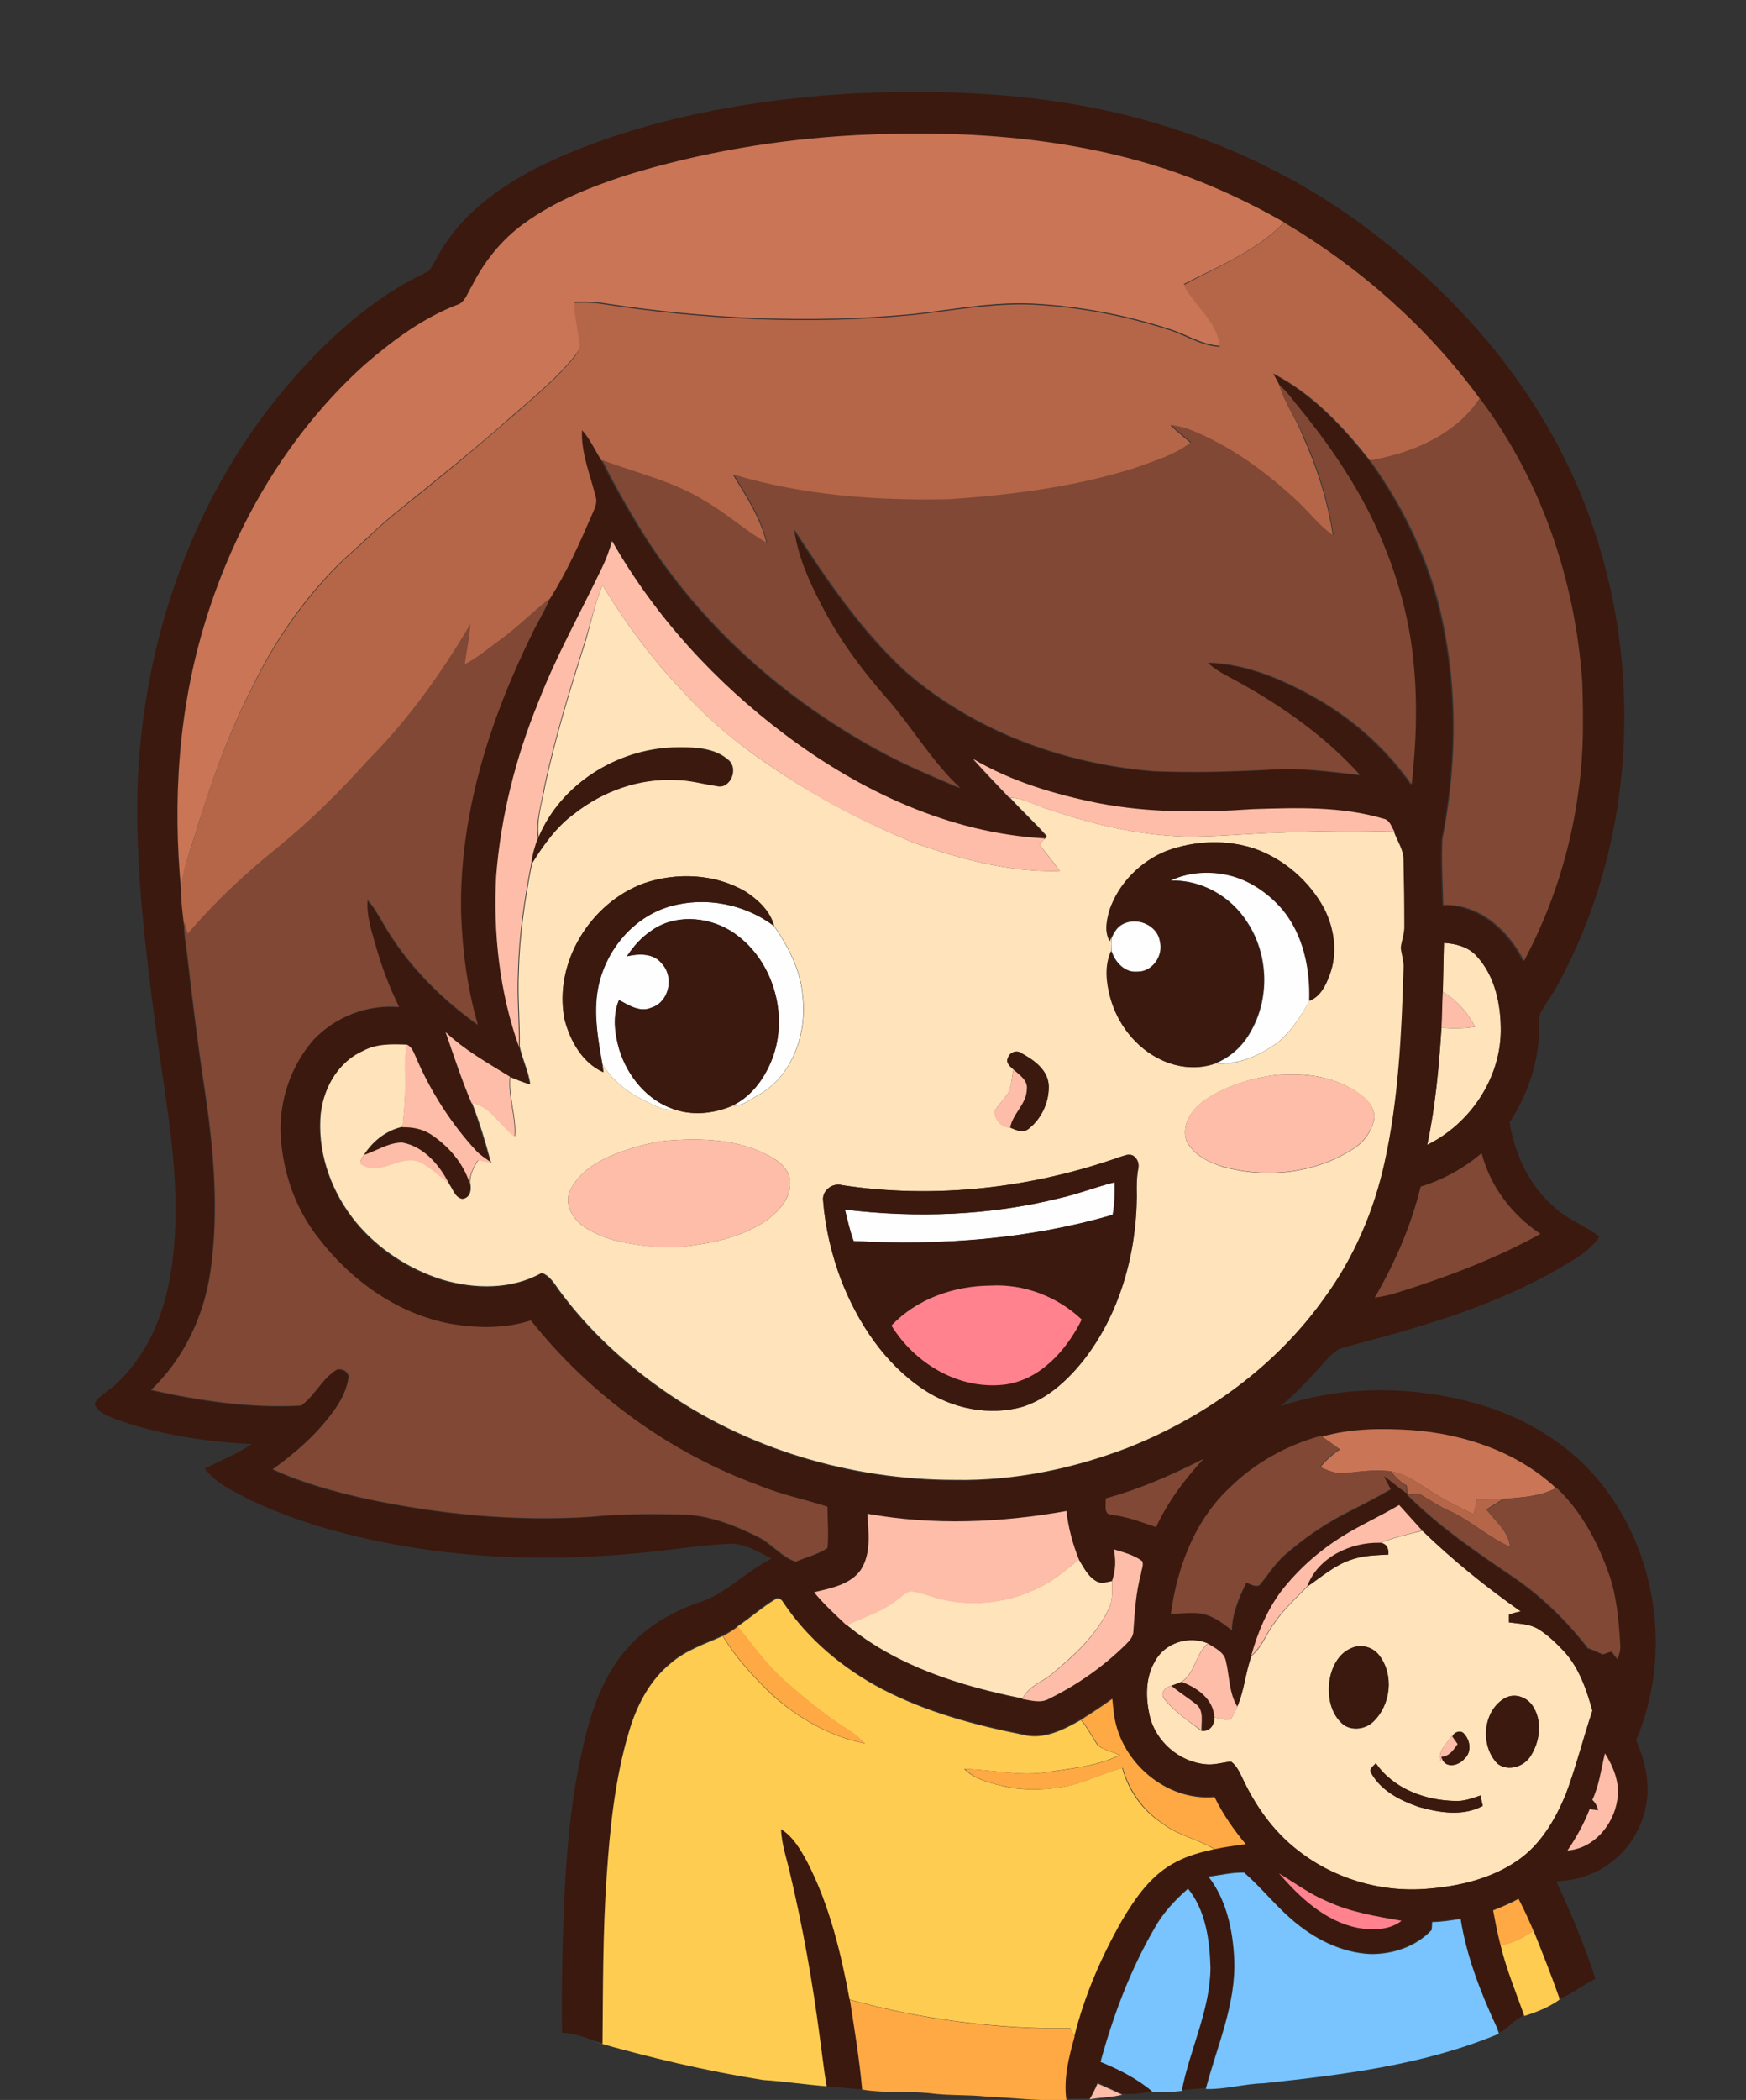 <?xml version="1.0" encoding="utf-8"?>
<!-- Generator: Adobe Illustrator 19.2.0, SVG Export Plug-In . SVG Version: 6.00 Build 0)  -->
<svg version="1.1" id="Layer_1" xmlns="http://www.w3.org/2000/svg" xmlns:xlink="http://www.w3.org/1999/xlink" x="0px" y="0px"
	 viewBox="0 0 638.7 767.7" style="enable-background:new 0 0 638.7 767.7;" xml:space="preserve">
<rect x="0" y="0" width="638.7" height="767.7" fill="#333333" stroke="none"/>
<style type="text/css">
	.st0{fill:#FEFEFE;}
	.st1{fill:#FFE3BA;}
	.st2{fill:#3B190E;}
	.st3{fill:#CA7556;}
	.st4{fill:#B56648;}
	.st5{fill:#804835;}
	.st6{fill:#FDBDA8;}
	.st7{fill:#FF828E;}
	.st8{fill:#FFCC52;}
	.st9{fill:#FEA943;}
	.st10{fill:#79C4FF;}
</style>
<path class="st0" d="M428.2,321.9c7.1-3.4,15.4-3.8,23-1.6c7,2.1,13.2,6.5,18,12c7.7,9.3,10.3,21.8,9.9,33.5
	c-3.6,6.2-7.5,12.7-13.7,16.7c-6,3.9-13.3,6.9-20.6,6.2c5.3-2.2,9.8-6.2,12.6-11.3c7.2-12.2,6.7-28.3-1-40.1
	C450.4,327.7,439.5,321.5,428.2,321.9z"/>
<path class="st0" d="M245.3,331.3c12.8-3.6,27.1-0.8,37.8,7.2c5.3,7.7,9.8,16.3,10.5,25.8c1.6,13.6-3.8,29.3-16.4,36.1
	c-3,1.7-5.9,4.1-9.5,3.9c6.3-2.9,10.9-8.5,13.7-14.7c8.1-17,1.7-39.5-14.3-49.4c-8.6-5.2-20.5-6-28.9,0.1c-3.6,2.4-6.5,5.7-8.8,9.3
	c4.3-1.1,9.7-1.2,12.8,2.7c4.6,4.9,2.6,14.1-3.9,16.1c-4.2,1.8-8.2-0.9-11.8-2.8c-2.4,5.8-1.6,12.3,0.1,18.1
	c3,9.8,10.3,18.7,20.2,21.9c-4.1,0.7-7.8-1.7-11.3-3.4c-6.1-2.9-11.5-7.3-15.1-13.1c-1.5-8.5-3.1-17.2-1.9-25.9
	C220.5,348.7,231,335.3,245.3,331.3z"/>
<path class="st0" d="M410.2,338.2c5.2-3.3,13.5-0.3,14.4,6.2c1.3,5.2-2.8,11.1-8.4,10.9c-4.5,0.4-8.2-3.4-9.5-7.5
	c-0.2-1.6-0.2-3.2-0.1-4.8C407.5,341.2,408.4,339.3,410.2,338.2z"/>
<path class="st0" d="M387.7,438c6.8-1.6,13.3-4.1,20-5.8c0.1,4,0,7.9-0.7,11.9c-30.6,9-63,11.4-94.8,9.6c-1.4-3.8-2.2-7.7-3.2-11.5
	C335.3,445.4,362.1,444.4,387.7,438z"/>
<g>
	<g>
		<path class="st1" d="M220.4,213.9c8.4,13.9,18.1,27.1,29.4,38.8c10,11.2,21.7,20.6,34.2,28.8c15.8,10.6,32.7,19.4,50.3,26.6
			c17.1,6,35.1,10.9,53.4,10.3c-2.4-3.3-5-6.4-7.4-9.6c0.6-0.8,1.2-1.5,1.9-2.3c0.2-0.2,0.5-0.6,0.7-0.9c-4.3-4.9-9.1-9.2-13.4-14
			c5.3,0.1,9.8,3.2,14.8,4.5c15.8,5.4,32.2,9.2,48.9,9.7c11.7,0.2,23.3-1.1,35-1.4c14-0.7,28-0.7,42-0.4c1.2,3.4,3.5,6.5,3.4,10.2
			c0.2,8,0.2,16,0.3,24c0.1,2.7-0.9,5.3-1.3,8c0.3,2.7,1.2,5.3,1,8c-0.6,23.4-1.8,46.9-6.8,69.9c-3.9,18.1-11.3,35.5-22.3,50.4
			c-17.8,25-43.7,43.6-72.1,54.8c-20.1,7.7-41.5,12.1-63.1,11.7c-38,0-76.3-11.3-107.4-33.3c-13.9-9.8-26.6-21.6-36.8-35.3
			c-2-2.6-3.6-5.9-6.9-7.1c-11,6.2-24.5,6-36.4,2.5c-12.1-3.8-23.2-11-31.4-20.8c-8.7-10.5-13.9-24.2-13.2-37.9
			c0.5-10.3,6-20.9,15.8-25.2c4.9-2.7,10.6-2.4,16-2.3c-0.6,3.1-0.9,6.3-0.8,9.4c0.3,7-0.2,14-0.9,20.9c-5.9,1.3-10.8,5.1-14,10.1
			c-0.6,1-2.5,3.1-0.6,3.8c6.8,3.9,14-4.1,21-1.1c4,2,7.2,5.2,10.7,7.9c1.4,1.9,2.2,5,4.9,5.6c2.9-0.4,3.2-3.4,2.7-5.8
			c-0.1-3.1,1.4-5.8,3-8.3c1.6,0.3,3.3,0.6,4.9,0.9c-0.1-0.1-0.3-0.3-0.4-0.4c-1.9-7.2-4.1-14.4-6.8-21.4
			c7.1,1.3,10.2,8.4,15.7,12.2c0.6-7.4-2.5-14.5-1.7-21.9c2.3,1.1,4.8,2,7.3,2.8c-0.7-4.8-2.9-9.1-3.9-13.8
			c0.2-9.1-0.8-18.2-0.3-27.4c0.3-13.3,2.3-26.4,4.8-39.4c4.3-6.9,9.1-13.7,15.8-18.5c10.5-8.1,23.7-12.9,37-12.2
			c5.1,0,10,1.6,15,2.2c4.9,1.3,7.8-6.2,4.2-9.3c-5.4-4.9-13.4-4.8-20.2-4.7c-20.8,0.7-41.2,13.4-49.3,32.9
			c-0.9-6.2,1.1-12.2,2.2-18.2c3.9-18.6,9.6-36.7,15.3-54.7C216.3,226.9,217.8,220.2,220.4,213.9z M426.9,311
			c-9.7,3.8-17.7,11.9-21.1,21.8c-1,3.6-1.9,7.8,0.1,11.3l0.6-1.1c-0.1,1.6,0,3.2,0.1,4.8c-2.4,5.2-1.8,11.1-0.4,16.6
			c2.5,9.9,9.5,18.9,18.9,23.2c6.1,2.8,13.3,3.5,19.6,1.2c7.3,0.7,14.5-2.3,20.6-6.2c6.2-3.9,10.1-10.4,13.7-16.7
			c4-1.5,6-5.6,7.4-9.4c3-7.9,1.8-17-2-24.4c-5.4-10-14.6-18-25.3-21.8C448.7,306.8,437.2,307.3,426.9,311z M235.6,322.9
			c-19.6,7.1-33.2,29.1-29,49.8c2,7.8,6.6,15.9,14.2,19.3c-0.1-0.7-0.3-2.2-0.4-2.9c3.6,5.8,9,10.2,15.1,13.1
			c3.6,1.7,7.2,4.1,11.3,3.4c6.8,2.3,14.4,1.5,21-1.3c3.6,0.2,6.5-2.2,9.5-3.9c12.6-6.9,18-22.5,16.4-36.1
			c-0.7-9.5-5.2-18.1-10.5-25.8c-1.4-5.5-5.9-9.6-10.5-12.6C261.6,319.5,247.6,318.8,235.6,322.9z M368.7,386.8
			c-0.9,1.7,0.9,3.1,2,4.2c-0.5,2.7-0.7,5.6-1.7,8.2c-1.4,2.6-3.8,4.5-5.2,7.1c0.2,3.1,2.6,5.9,5.8,5.9c2.1,0.9,4.8,2.1,6.8,0.3
			c4.7-3.8,7.6-10.1,7.2-16.2c-0.6-5.5-5.6-8.9-10.1-11.4C371.8,383.7,369.2,384.9,368.7,386.8z M466.7,393
			c-9.3,1.2-18.7,4.1-26.4,9.5c-4.4,3.2-8.1,8.6-6.4,14.3c2.4,5.3,8,8,13.2,9.7c15.9,4.5,33.8,2.6,47.8-6.4c4-2.4,6.8-6.4,7.8-10.9
			c0.5-3.5-1.9-6.6-4.5-8.6C489.4,393.6,477.5,392,466.7,393z M243.7,417c-4.9,0.6-9.8,1.8-14.5,3.4c-7.9,2.6-16.4,6.6-20.4,14.3
			c-2.6,4.6,0.1,10.1,3.9,13.1c3.8,2.9,8.4,4.6,13,5.9c9.7,2.1,19.8,3.1,29.6,1.3c9-1.3,18-3.9,25.5-9.1c4.1-3.3,8.6-7.8,8.1-13.5
			c0.3-4.5-3.6-7.7-7.1-9.6C270.2,416.3,256.5,416,243.7,417z M409.6,423c-32.4,11.4-67.4,15.4-101.4,10.3c-3.7-1.1-7.7,2.1-7,6
			c0.7,9.7,3.1,19.3,6.5,28.5c6.1,15.7,15.9,30.7,30.1,40.1c10.6,7.1,24.2,9.9,36.6,6.3c8.8-2.9,15.9-9.4,21.6-16.4
			c13.5-17,19.7-39,19.9-60.5c-0.1-3.4-0.1-6.7,0.5-10c0.5-1.9-0.3-3.9-2-4.9C412.7,421.7,411,422.6,409.6,423z"/>
	</g>
	<path class="st1" d="M528.2,344.7c4.3,0.3,8.9,1.4,11.9,4.8c6.9,7.4,9,18,8.9,27.8c-0.3,17.4-11.4,33.7-26.9,41.3
		c3-14.1,4.3-28.5,5.2-42.9c4.1,0.4,8.2,0.3,12.3-0.3c-2.7-5.3-6.7-9.7-11.8-12.8C527.9,356.7,528,350.7,528.2,344.7z"/>
	<g>
		<path class="st1" d="M520.3,559.6c11.2,10.8,23.3,20.6,36,29.5c-1.5,0.3-2.9,0.6-4.3,1.2c0,0.7,0,2.1,0,2.8
			c3.6,0.5,7.6,0.5,10.8,2.5c3.6,2.3,6.7,5.3,9.6,8.4c5.3,6,8,13.8,10.1,21.4c-3.4,10.1-6,20.5-9.7,30.5
			c-3.8,9.3-9.2,18.5-17.7,24.3c-9.6,6.7-21.4,9.4-32.9,10.3c-17.3,1.5-35.1-3.9-48.5-14.9c-8.2-6.6-14.4-15.5-18.9-24.9
			c-1.2-2.4-2.3-5.1-4.5-6.7c-3.1,0.3-6.1,1.3-9.1,1c-9.8-0.8-18.6-8.4-20.7-18c-1.4-6.5-1.5-13.7,1.9-19.5
			c3.6-6.9,12.5-9.7,19.5-6.7c-4.6,3.7-4.6,10.6-9.6,14c-1.3,0.5-2.6,1-3.9,1.5c-2.2,0.5-4.1,2.6-2.5,4.8c3.7,4.7,8.8,8,13.5,11.6
			c3.1,0.5,4.7-2.1,4.8-4.9c1.9,0.4,3.9,1,5.9,0.9c1-1.5,1.7-3.2,2.5-4.8c2.6-5.9,3-12.5,5.2-18.5c3.9-3.1,5.4-8.1,8.4-12
			c3.4-5,7.9-9.1,12.1-13.4c5.1-3.5,9.8-7.7,15.7-9.7c4.4-1.7,9.2-1.7,13.9-2c0.1-2.2-0.6-3.9-2.9-4.3
			C510,562.1,515.2,560.9,520.3,559.6z M494.4,602.5c-4.5,1.8-7,6.5-7.9,11c-1,5.7-0.1,12.2,4.2,16.4c3.1,3.1,8.6,2.5,11.6-0.4
			c6.5-6.1,7.8-17.2,2.2-24.3C502.2,602.1,497.8,600.9,494.4,602.5z M550.5,620.8c-8.2,4.7-9.1,17.4-2.7,23.9
			c3.8,3.1,9.8,1.2,12.2-2.8c3.2-5.1,4.3-12.2,1.1-17.6C559.1,620.6,554.3,618.7,550.5,620.8z M531.3,634.9l-0.2-0.3
			c-1.8,2.9-5.3,5.4-4.1,9.2l0.3-1.4c1.1,4.3,6.3,3.1,8.4,0.4c2.6-2.3,2.2-6.5-0.1-8.9C534.5,632.3,531.8,633.1,531.3,634.9z
			 M501.6,648.2c3.6,6.5,10.7,10.1,17.5,12.4c7.5,2.1,16.1,3.5,23.3-0.4c-0.3-1.3-0.6-2.6-0.8-3.8c-3,1-6.1,2.2-9.3,2
			c-10.9-0.2-22.6-4.4-29-13.8C502.5,645.6,500.6,646.6,501.6,648.2z"/>
	</g>
	<path class="st1" d="M384,578.2c3.8-2.4,7.2-5.4,10.7-8.1c1.8,3,3.5,6.5,6.8,8.1c1.7,0.8,3.6,0,5.3-0.3c0,3.6,0.4,7.4-1.4,10.6
		c-4.6,9.5-12.6,16.8-20.6,23.4c-3.4,2.9-8.1,4.3-10.4,8.4l-0.4,0.6c-22.9-4.6-46-11.8-64.3-26.9c6.3-3,13.2-5,18.7-9.5
		c1.8-1.1,3.3-3.2,5.6-2.8c3.8,0.6,7.3,2.2,11,3C358.3,587.7,372.5,585.2,384,578.2z"/>
</g>
<g>
	<g>
		<path class="st2" d="M244.2,44.1c22.7-5.6,45.9-8.8,69.2-10c24.3-1,48.8-0.6,72.9,3c39.7,5.7,78.3,20.6,110.8,44.2
			c26.9,19.5,50.6,43.8,67.6,72.4c36.8,61.2,39.6,141.8,5.9,204.9c-2,3.9-4.5,7.4-6.8,11.1c-1.2,2.3-0.6,5-0.8,7.5
			c-0.3,11.8-4.4,23.3-10.8,33.2c2,11.8,7.3,23.3,16.6,31.1c4.7,4.5,11.2,6.5,16.2,10.6c-3.4,5.4-9.2,8.3-14.5,11.5
			c-24.4,14.2-51.9,21.9-79,29c-3.3,0.9-5.5,3.7-7.7,6.1c-4.8,5.4-9.8,10.7-15.4,15.4c21.8-7.4,45.7-7.5,67.9-2
			c18,4.4,35,13.6,47.2,27.6c22.6,25.9,28.5,64.9,15,96.4c2.1,5.1,3.9,10.5,4.1,16.1c0.8,11.6-5.1,23.3-14.7,29.7
			c-5.5,3.8-12,5.6-18.6,5.9c5.4,11.6,10.4,23.4,14.3,35.6c-4.3,2.1-8.1,5.3-12.6,7.1l-0.7-0.2c-2.9-8.3-6.1-16.4-9.4-24.5
			c-1.7-4-3.5-7.9-5.5-11.8c-3,1.6-6.1,3-9.3,4.2c0.8,4.2,1.6,8.5,2.7,12.6c2.1,8.9,5.7,17.4,8.7,26c-3.4,1.3-5.5,4.5-8.7,6.1
			c-0.4-0.5-1-1.6-1.4-2.1c-5.8-12.6-11-25.8-13.2-39.6c-3.5,0.6-6.9,1.1-10.4,1.2c0,0.7-0.2,2.1-0.2,2.9
			c-5.7,6.1-14.2,8.9-22.4,8.8c-10.7-0.5-20.6-5.7-28.6-12.5c-6.3-5.4-11.4-11.9-17.6-17.3c-4.4-0.1-8.6,1-13,1.5
			c6.6,8.5,9,19.6,9.4,30.1c0.7,16.5-6.3,31.8-10.4,47.4c-2.9,0.3-5.9,0.5-8.8,0.8c2.9-15.2,10.4-29.5,10.5-45.1
			c-0.3-10-1.7-20.7-8.2-28.8c-4.8,4.2-9.3,9-12.4,14.7c-8.8,15.2-15,31.8-19.6,48.6c6.8,2.8,13.4,6.1,19,10.9c-3.6,1-7.3,1.3-11,1
			c-3-1.4-6-2.8-9-4.1c-0.9,2-1.8,3.9-2.8,5.8c-2.9,0.1-5.8,0.1-8.7,0.2c-1-7.9,0.9-15.6,3-23.2c3.7-14.8,9.8-28.9,17.3-42.1
			c5.1-8.5,11-17.2,20.1-21.7c4.3-2.3,9.1-3.5,13.8-4.6c3.7-0.8,7.5-1.3,11.3-1.8c-4.4-5.3-8.4-11-11.4-17.2
			c-17.5,1.6-34.1-12.6-36.7-29.7c-0.3-2.1-0.5-4.2-0.7-6.2c-3.7,2.6-7.5,5.2-11.4,7.6c-6.3,3.6-13.7,7.5-21.2,5.4
			c-17.7-3.5-35.3-8.2-51.4-16.6c-14.4-7.5-27.3-18.2-36.3-31.8c-0.5-1-1.8-1.9-2.9-1.1c-4.8,2.9-9.1,6.7-13.6,9.9
			c-1.7,1.3-3.5,2.5-5.5,3.5c-6.5,2.9-13.4,5.1-18.8,9.8c-8,6.4-12.8,15.8-15.6,25.5c-5.1,17.2-6.9,35.1-8.1,52.9
			c-1.4,20.3-1.4,40.7-1.5,61c-0.8-0.2-2.3-0.7-3.1-0.9c-3.8-1.4-7.6-2.7-11.7-2.9v-0.6c-0.2-9,0-18,0.1-26.9
			c0.7-25.4,1.6-51,7.3-75.9c2.7-12,6.4-24.1,13.9-34c7-9.4,17.3-15.8,28.3-19.7c10.3-3.1,17.6-11.6,27.1-16.2
			c-5-2.5-10.1-5.8-16-5.4c-9.1,0.4-18.2,1.9-27.2,2.8c-30.6,3.4-61.7,3.2-92-2.1c-19-3.3-37.8-8.4-55.3-16.6
			c-6-3.2-12.7-6-16.9-11.6c5.7-3,11.8-5.2,17.1-9c-17.1-0.8-34.2-3.5-50.3-9.3c-2.7-1.2-6.1-2.3-7.1-5.4c0.8-1.8,2.4-2.9,3.9-4
			c6.8-4.9,12-11.7,16-19c7.7-14.8,9.7-31.7,9.7-48.1c0.1-22.5-4.4-44.7-7.3-67c-3.6-27.2-6.9-54.5-6.7-82
			c0.7-54.2,18.6-108.8,53.6-150.6c14.7-17.5,32-33.6,52.9-43.3c2.6-3.2,4-7.3,6.5-10.5c8-12,20.1-20.5,32.7-27.1
			C211,54,227.4,48.4,244.2,44.1z M229,64.1c-13.1,4.3-26.2,9.5-37.4,17.7c-8.1,5.9-14.6,14-19.1,22.9c-1.4,2.2-2.2,5.1-4.5,6.5
			c-13,4.8-24.3,13.3-34.8,22.3c-27.7,25-47.3,58.4-58.2,93.9c-9.8,31.7-12,65.4-8.8,98.4c0,3.8,0.5,7.5,1,11.3
			c-0.1,4,0.6,7.8,1.1,11.8c1.9,16.5,3.9,33,6.4,49.4c3.3,21.9,5.3,44.2,2.2,66.2c-2.3,16.5-9.7,32.3-21.8,43.8
			c18,4.1,36.4,6.7,54.9,5.7c5-3.6,7.7-9.8,13-13.1c1.9-0.6,4,0.5,4.4,2.5c-0.5,4-2.2,7.7-4.4,11c-6.2,9.1-14.5,16.4-23.4,22.9
			c10.9,5.1,22.6,8.2,34.3,10.8c26.8,5.7,54.3,8.3,81.6,6.6c10.8-1.1,21.7-1.1,32.5-0.9c10.1-0.1,19.8,3.5,28.7,8
			c5.2,2.4,8.7,7.4,14.2,9.3c3.8-1.7,8.1-2.6,11.6-5c0.4-5,0-10.1,0-15.1c-8.4-2.7-17-4.4-25.1-7.8c-32.7-11.9-61.8-33.1-83.4-60.3
			c-9.5,3.1-19.8,2.9-29.6,1.2c-19.5-3.7-36.6-16-48.4-31.7c-8.2-10.5-12.6-23.7-13.5-36.9c-0.8-12.8,3.6-25.8,12.2-35.4
			c7.9-8.3,19.6-12.8,31.1-11.8c-3.5-7.4-6.4-15.1-8.7-22.9c-1.5-5.3-3.2-10.6-2.8-16.2c3.2,3.4,5.1,7.6,7.5,11.5
			c8.4,13.5,19.9,24.9,32.8,34.1c-3.8-13.1-5.6-26.6-6.1-40.2c-0.9-35.6,10.1-70.3,25.6-102c2.1-4.6,5-8.9,6.8-13.6
			c6.1-9.6,10.7-20.1,15.3-30.5c0.8-2.2,2.3-4.5,1.5-6.9c-2-8-5.4-15.9-5-24.4c3.1,3.3,4.8,7.5,7.2,11.2c4.4,9.1,9.5,17.8,14.8,26.4
			c20.9,33.4,51.2,60.4,85.6,79.3c9.9,5.4,20.3,9.8,30.6,14.2c-10-9.4-17-21.4-26-31.8c-9.7-10.9-18.5-22.7-25.1-35.7
			c-4.4-8.6-8.4-17.6-9.7-27.2c12,18.5,24.5,37,40.8,52c25.2,21.9,58,33.9,91,36.5c13.7,0.5,27.3,0.2,41-0.5
			c11.4-1,22.9,0.6,34.2,1.9c-12.8-14.3-28.8-25.4-45.6-34.6c-3.5-2-7.2-3.7-10.1-6.5c15.1,0.4,29.3,6.9,42.1,14.4
			c12.8,7.7,23.9,18,32.5,30.2c1.6-14.4,2.2-29,0.8-43.5c-1.6-18.9-7.3-37.4-15.6-54.4c-7.4-14.9-17-28.6-27.6-41.4
			c-1.8-2.3-3.5-4.8-5.9-6.6c-0.7-1.6-1.6-3-2.4-4.5c14.4,7.3,25.7,19.3,35.5,31.9c13.7,19,23.6,40.9,27.6,64.1
			c4.5,24.5,3.7,49.9-1.1,74.3c-0.4,8.1,0.1,16.2,0.3,24.2c13.1-0.5,24,9.3,29.5,20.5c10.3-19.5,17.2-40.9,20-62.8
			c1.9-13,1.7-26.2,1.3-39.3c-2.6-37.1-15-73.9-37.5-103.6c-19.1-26-43.8-47.8-71.5-64.3c-12.6-7.2-25.8-13.5-39.5-18.2
			c-37.5-13-77.7-15.7-117.1-13.7C284.7,50.9,256.3,55.7,229,64.1z M223.9,197.8c-1,3.5-2.3,7-3.9,10.2c-7.8,16.3-16.7,32.1-23.2,49
			c-8.2,20.1-13.5,41.5-15.3,63.2c-1.1,21,1.2,42.5,8.3,62.4c1,4.7,3.2,9,3.9,13.8c-2.5-0.8-5-1.7-7.3-2.8
			c-8.1-5-16.5-9.7-23.5-16.3c3,8.7,5.9,17.5,9.5,26c2.6,7,4.8,14.2,6.8,21.4c-1.8-1.3-3.8-2.5-5.3-4.2c-9-9.9-16.3-21.2-21.6-33.4
			c-0.9-1.9-1.5-4.2-3.5-5.2c-5.4-0.2-11.1-0.4-16,2.3c-9.7,4.3-15.3,14.9-15.8,25.2c-0.7,13.7,4.5,27.4,13.2,37.9
			c8.1,9.8,19.2,17,31.4,20.8c11.9,3.5,25.3,3.7,36.4-2.5c3.3,1.2,4.8,4.5,6.9,7.1c10.2,13.7,22.9,25.5,36.8,35.3
			c31.2,22,69.4,33.3,107.4,33.3c21.6,0.3,43-4.1,63.1-11.7c28.4-11.2,54.3-29.8,72.1-54.8c11-15,18.4-32.3,22.3-50.4
			c5-22.9,6.1-46.5,6.8-69.9c0.3-2.7-0.7-5.4-1-8c0.3-2.7,1.4-5.2,1.3-8c0-8-0.1-16-0.3-24c0.1-3.7-2.2-6.9-3.4-10.2
			c-1.1-1.7-1.7-4.3-4-4.7c-15.5-4.6-31.9-4-47.8-3.5c-18.9,1.3-38,1.4-56.6-2.2c-15.9-3.2-31.8-7.9-45.8-16.2
			c4.3,4.9,8.9,9.5,13.4,14.2h0.2c4.3,4.8,9.1,9.1,13.4,14c-0.2,0.2-0.5,0.6-0.7,0.9c-34.8-1.9-67.6-17.3-95.1-38
			C261.7,249.4,239.7,225.5,223.9,197.8z M528.2,344.7c-0.1,6-0.3,11.9-0.4,17.9c-0.2,4.3-0.1,8.7-0.5,13
			c-0.9,14.4-2.3,28.8-5.2,42.9c15.5-7.6,26.6-23.9,26.9-41.3c0.1-9.8-2-20.4-8.9-27.8C537,346.1,532.5,345,528.2,344.7z
			 M519.7,433.8c-3.5,14.3-9.4,27.9-16.8,40.5c2.9-0.4,5.7-1,8.4-1.9c18-5.6,35.7-12.3,52.2-21.4c-10.4-6.8-18.5-17.3-21.5-29.5
			C535.5,427.1,527.9,431.3,519.7,433.8z M483.6,525.2l-0.3-0.2c-12.5,3.3-24.2,9.9-33.4,19c-12.8,11.9-19.2,29.2-21.5,46.2
			c3.6-0.1,7.2-0.7,10.8-0.2c4.4,0.7,8.1,3.5,11.5,6.2c0.1-6.2,2.7-12,5.3-17.5c1.5,0.6,3.1,1.7,4.8,1c3.1-3.8,5.7-8,9.4-11.2
			c6.3-5.5,13.3-10.4,20.7-14.4c6-3.1,12.1-6.1,17.9-9.5c-0.8-1.6-1.7-3.2-2.5-4.8c2.9,2,5.5,4.4,8.4,6.3c0,0.1,0,0.4,0,0.6
			c11.7,11.7,25.4,21,39,30.2c10.3,7.1,19.4,15.9,27,25.8c1.9,0.6,3.7,1.4,5.4,2.3c1-0.4,2.1-0.7,3.2-1.1c0.7,0.9,1.5,1.8,2.2,2.8
			c0.6-1.7,1.2-3.4,1-5.2c-0.5-8.4-1.2-16.9-3.8-24.9c-4.1-12-10.2-23.7-19.5-32.5l-0.2,0.1c-14.3-13.3-33.7-19.8-52.9-21.2
			C505.3,522.1,494.2,522.1,483.6,525.2z M404.4,547.8c0.4,2-0.9,5.8,2.1,5.9c5.7,0.6,11,2.7,16.3,4.5c4.3-9.3,10.5-17.4,17.3-24.9
			C428.7,539.2,416.8,544.4,404.4,547.8z M491.3,561.5c-8.7,5.3-16.5,12.2-22.6,20.3c-5.2,7-8.6,15.2-10.9,23.5
			c-2.2,6-2.6,12.6-5.2,18.5c-3.1-5.1-2.8-11.2-4.2-16.8c-0.7-3.3-4-4.6-6.5-6.2c-7.1-3-15.9-0.3-19.5,6.7
			c-3.4,5.9-3.4,13.1-1.9,19.5c2.1,9.6,10.9,17.2,20.7,18c3.1,0.3,6.1-0.7,9.1-1c2.3,1.6,3.3,4.3,4.5,6.7
			c4.5,9.5,10.7,18.3,18.9,24.9c13.4,11,31.2,16.4,48.5,14.9c11.5-0.9,23.3-3.7,32.9-10.3c8.5-5.8,13.8-15,17.7-24.3
			c3.8-10,6.4-20.4,9.7-30.5c-2.1-7.6-4.7-15.4-10.1-21.4c-2.9-3.1-6-6.2-9.6-8.4c-3.3-2-7.2-2-10.8-2.5c0-0.7,0-2.1,0-2.8
			c1.4-0.6,2.9-0.8,4.3-1.2c-12.7-8.9-24.8-18.7-36-29.5c-2.8-3.1-5.6-6.2-8.4-9.3C505.2,554.2,498,557.4,491.3,561.5z M317.3,553.4
			c0.4,6.8,1.5,14.5-2.5,20.5c-3.9,5.5-11,6.7-17.1,8.2c3.5,4.4,7.8,8.2,11.9,12.1h0.1c18.3,15,41.4,22.3,64.3,26.9l0.4-0.6
			l-0.5,0.7c3.2,0.5,6.8,1.7,9.9-0.1c10.3-5.1,19.9-11.8,28.1-19.9c1.3-1.3,2.7-2.8,2.7-4.8c0.5-7,0.9-14.2,2.8-21
			c0.2-1.5,1.1-3.2,0.4-4.6c-3.1-2.2-6.9-3.1-10.4-4.3c0.9,3.9,0.7,7.8-0.6,11.5c-1.8,0.3-3.6,1.1-5.3,0.3c-3.3-1.6-5-5.1-6.8-8.1
			c-2.3-5.7-3.9-11.7-4.6-17.8C366.2,556.7,341.4,557.7,317.3,553.4z M587.1,641c-1.4,5.7-2.1,11.7-4.7,17.1c1.1,1,1.8,2.3,2.1,3.8
			c-0.8-0.1-2.3-0.3-3.1-0.4c-2,5.3-4.8,10.3-8.1,15.1c9.6-0.7,16.8-9.4,18.2-18.4C592.7,652.1,590.3,646.1,587.1,641z M467.9,684.9
			c7.6,8.9,16.8,17.6,28.7,19.9c5.4,1,11.5,1,16-2.6c-9.2-1.7-18.6-3.1-27.2-7.1C479.2,692.5,473.7,688.4,467.9,684.9z"/>
	</g>
	<path class="st2" d="M196.9,306.3c8.1-19.5,28.5-32.2,49.3-32.9c6.9-0.1,14.8-0.2,20.2,4.7c3.6,3,0.7,10.6-4.2,9.3
		c-5-0.7-9.9-2.2-15-2.2c-13.3-0.7-26.6,4-37,12.2c-6.7,4.8-11.5,11.6-15.8,18.5C194.8,312.6,195.6,309.4,196.9,306.3z"/>
	<path class="st2" d="M426.9,311c10.3-3.7,21.8-4.2,32.1-0.7c10.7,3.8,19.9,11.8,25.3,21.8c3.8,7.4,5.1,16.5,2,24.4
		c-1.4,3.8-3.4,7.9-7.4,9.4c0.4-11.8-2.2-24.3-9.9-33.5c-4.8-5.5-10.9-9.9-18-12c-7.5-2.1-15.9-1.8-23,1.6
		c11.3-0.5,22.3,5.8,28.1,15.3c7.8,11.8,8.2,27.9,1,40.1c-2.8,5-7.3,9-12.6,11.3c-6.4,2.3-13.5,1.7-19.6-1.2
		c-9.4-4.3-16.3-13.3-18.9-23.2c-1.4-5.4-2-11.3,0.4-16.6c1.2,4.1,4.9,7.9,9.5,7.5c5.5,0.2,9.7-5.7,8.4-10.9
		c-0.9-6.4-9.2-9.5-14.4-6.2c-1.8,1.1-2.7,3-3.6,4.8L406,344c-2-3.5-1.1-7.6-0.1-11.3C409.2,322.9,417.3,314.8,426.9,311z"/>
	<path class="st2" d="M235.6,322.9c12-4.1,26-3.5,37,3c4.6,3,9.1,7.1,10.5,12.6c-10.6-8-24.9-10.8-37.8-7.2
		c-14.3,4-24.9,17.4-26.9,31.9c-1.2,8.7,0.4,17.4,1.9,25.9c0.1,0.7,0.3,2.2,0.4,2.9c-7.7-3.4-12.2-11.5-14.2-19.3
		C202.4,352,216,330,235.6,322.9z"/>
	<path class="st2" d="M238.2,340.3c8.4-6.1,20.3-5.3,28.9-0.1c16.1,9.9,22.4,32.4,14.3,49.4c-2.9,6.2-7.5,11.8-13.7,14.7
		c-6.6,2.8-14.2,3.6-21,1.3c-9.9-3.2-17.2-12.1-20.2-21.9c-1.7-5.8-2.5-12.4-0.1-18.1c3.5,1.9,7.6,4.6,11.8,2.8
		c6.6-2,8.5-11.2,3.9-16.1c-3-3.9-8.4-3.7-12.8-2.7C231.7,346,234.6,342.7,238.2,340.3z"/>
	<path class="st2" d="M368.7,386.8c0.5-2,3.1-3.1,4.8-1.8c4.5,2.4,9.5,5.8,10.1,11.4c0.4,6.1-2.4,12.4-7.2,16.2
		c-2,1.8-4.7,0.6-6.8-0.3c0.9-5.2,5.9-8.6,6.1-14c0.4-3.4-2.8-5.3-4.9-7.3C369.6,390,367.8,388.6,368.7,386.8z"/>
	<path class="st2" d="M133.2,422.2c3.3-5,8.2-8.8,14-10.1c3.6-0.1,7.3,0.6,10.4,2.6c6.4,4.2,11.8,10.4,14.2,17.8
		c0.5,2.3,0.3,5.4-2.7,5.8c-2.7-0.5-3.4-3.6-4.9-5.6c-3.5-6.9-9.2-13.6-17.2-15.1C142.1,417.8,137.8,420.7,133.2,422.2z"/>
	<g>
		<path class="st2" d="M409.6,423c1.5-0.4,3.1-1.3,4.7-0.6c1.7,1,2.4,3,2,4.9c-0.6,3.3-0.6,6.7-0.5,10c-0.2,21.5-6.4,43.5-19.9,60.5
			c-5.7,7-12.8,13.5-21.6,16.4c-12.3,3.6-26,0.8-36.6-6.3c-14.2-9.5-24-24.4-30.1-40.1c-3.4-9.1-5.7-18.8-6.5-28.5
			c-0.7-3.9,3.3-7.1,7-6C342.1,438.4,377.2,434.4,409.6,423z M387.7,438c-25.6,6.4-52.4,7.3-78.6,4.2c1,3.9,1.8,7.8,3.2,11.5
			c31.8,1.7,64.1-0.7,94.8-9.6c0.7-3.9,0.8-7.9,0.7-11.9C401,433.9,394.5,436.5,387.7,438z M326.1,484.6
			c8.5,13.9,24.6,23.5,41.1,21.6c13.1-1.6,22.8-12.6,28.4-23.8c-8.9-8.4-21.1-13.1-33.4-12.4C349,470.1,335.3,474.7,326.1,484.6z"/>
	</g>
	<path class="st2" d="M478.3,579.9c3.9-10.7,15.9-16.2,26.7-15.9c2.3,0.4,3,2.1,2.9,4.3c-4.7,0.3-9.5,0.3-13.9,2
		C488.1,572.3,483.4,576.5,478.3,579.9z"/>
	<path class="st2" d="M494.4,602.5c3.5-1.6,7.8-0.4,10.1,2.6c5.5,7.1,4.2,18.2-2.2,24.3c-3,2.9-8.5,3.5-11.6,0.4
		c-4.4-4.1-5.2-10.7-4.2-16.4C487.4,609,489.9,604.3,494.4,602.5z"/>
	<path class="st2" d="M428.5,616.4c1.3-0.5,2.6-1,3.9-1.5c5.7,2.1,11.6,6.3,11.9,12.9c0,2.8-1.7,5.4-4.8,4.9c-0.1-3.2,1-7.4-2-9.6
		C434.6,620.7,431.3,618.8,428.5,616.4z"/>
	<path class="st2" d="M550.5,620.8c3.8-2.1,8.6-0.2,10.5,3.5c3.2,5.4,2.2,12.5-1.1,17.6c-2.4,4-8.4,5.9-12.2,2.8
		C541.4,638.2,542.4,625.5,550.5,620.8z"/>
	<path class="st2" d="M531.3,634.9c0.5-1.7,3.3-2.6,4.4-0.9c2.2,2.4,2.7,6.6,0.1,8.9c-2.1,2.7-7.3,3.9-8.4-0.4v-0.3
		c2.9-0.1,4.4-2.5,5.9-4.6C532.5,636.7,531.9,635.8,531.3,634.9z"/>
	<path class="st2" d="M501.6,648.2c-1-1.5,0.9-2.6,1.7-3.6c6.4,9.3,18,13.6,29,13.8c3.2,0.2,6.3-1,9.3-2c0.2,1.3,0.5,2.5,0.8,3.8
		c-7.2,3.9-15.8,2.5-23.3,0.4C512.3,658.3,505.2,654.7,501.6,648.2z"/>
	<path class="st2" d="M285.8,668.7c4.5,2.8,7.3,7.6,9.7,12.2c8,15.7,12.2,32.9,15.4,50.1c1.6,10.9,3.5,21.8,4.3,32.8
		c-4.3-0.3-8.5-0.8-12.8-1.1v-0.1c-1.1-6.1-1.7-12.3-2.6-18.5c-2.5-19.8-6.1-39.5-10.7-58.9C287.9,679.8,285.9,674.4,285.8,668.7z"
		/>
</g>
<g>
	<path class="st3" d="M229,64.1c27.3-8.4,55.7-13.2,84.2-14.7c39.4-2,79.6,0.7,117.1,13.7c13.7,4.8,26.9,11,39.5,18.2
		c-10.2,10.4-24,16-36.7,22.5c3.9,7.8,12.4,13.3,13.2,22.6c-6.8-0.3-12.5-4.4-19-6.3c-15.9-5.1-32.5-8.2-49.1-9.1
		c-14.9-0.8-29.6,2.2-44.4,3.8c-37.9,3.6-76.2,1.7-113.7-4.1c-3.3-0.5-6.6-0.4-9.9-0.4c0,5.1,1.3,10,1.9,15c0.3,1.6-0.5,3.1-1.5,4.3
		c-6.6,8.4-14.9,15.1-22.9,22.1c-9.2,8.2-18.7,16.1-28.3,23.8c-8.1,6.8-16.8,13.1-24.4,20.5c-3.6,3.5-7.4,6.6-11,10.1
		c-13.1,13.1-23.8,28.5-31.8,45.2c-9.2,17.9-15.8,37.1-21.6,56.3c-2.1,5.9-3.9,11.9-4.3,18.1c-3.2-33-1-66.6,8.8-98.4
		c10.9-35.6,30.5-68.9,58.2-93.9c10.4-9,21.8-17.5,34.8-22.3c2.3-1.4,3.1-4.3,4.5-6.5c4.5-9,10.9-17,19.1-22.9
		C202.8,73.6,215.9,68.4,229,64.1z"/>
	<path class="st3" d="M483.6,525.2c10.6-3,21.8-3.1,32.7-2.4c19.2,1.4,38.6,7.9,52.9,21.2c-5.9,3.2-12.9,3.4-19.4,4
		c-3.2,0-6.3,0-9.5,0.1c-0.4,1.8-0.8,3.7-1.3,5.5c-5.1-2.6-10.3-4.9-15-8.1c-4.8-2.9-9.5-6.7-15.2-7.6c-5.5-0.7-11,0-16.5,0.7
		c-3.3,0.5-6.4-1-9.3-2.2c2-2.5,4.5-4.7,7.2-6.5C487.9,528.3,485.8,526.7,483.6,525.2z"/>
</g>
<g>
	<path class="st4" d="M469.8,81.4c27.7,16.4,52.4,38.2,71.5,64.3c-8.8,13.4-24.8,20-40.1,22.7c-9.8-12.5-21.2-24.6-35.5-31.9
		c0.8,1.5,1.7,2.9,2.4,4.5c1.9,6.5,6,12,8.4,18.3c5.3,11.7,9.2,24.1,11.1,36.7c-5.1-3.4-8.8-8.5-13.3-12.7
		c-11.6-10.8-24.7-20.4-39.6-26.2c-2.1-0.8-4.4-1.2-6.6-1.6c2.4,2.2,4.9,4.3,7.4,6.4c-6,4.7-13.6,6.8-20.6,9.4
		c-21.9,6.9-44.9,9.9-67.7,11.4c-26.5,0.6-53.4-1.4-79-9c4.8,7.9,10.1,15.9,12.2,25c-7.9-4.4-14.5-10.6-22.3-15.1
		c-11.6-7.4-25.2-10.5-38-15.2c-2.4-3.7-4.2-7.9-7.2-11.2c-0.4,8.4,3,16.3,5,24.4c0.8,2.4-0.6,4.7-1.5,6.9
		c-4.5,10.4-9.2,20.9-15.3,30.5c-6.3,4.8-11.8,10.6-18.3,15.2c-4.3,3.1-8.3,6.6-13,9.1c0.7-4.9,1.7-9.8,2.1-14.7
		c-10.5,17.8-22.6,34.8-37.2,49.5c-10.2,11.4-21.2,22.3-33.1,32c-11.9,9.5-23.1,20.1-33.1,31.7c-0.4-1.5-0.9-3-1.3-4.4
		c-0.4-3.8-0.9-7.5-1-11.3c0.3-6.3,2.1-12.3,4.3-18.1c5.7-19.3,12.4-38.4,21.6-56.3c8.1-16.7,18.8-32.1,31.8-45.2
		c3.5-3.5,7.4-6.6,11-10.1c7.6-7.5,16.3-13.7,24.4-20.5c9.6-7.7,19-15.7,28.3-23.8c7.9-7,16.3-13.7,22.9-22.1
		c0.9-1.2,1.8-2.7,1.5-4.3c-0.6-5-1.9-9.9-1.9-15c3.3-0.1,6.6-0.1,9.9,0.4c37.6,5.8,75.9,7.7,113.7,4.1c14.8-1.6,29.5-4.5,44.4-3.8
		c16.7,0.9,33.2,4,49.1,9.1c6.4,1.9,12.1,6,19,6.3c-0.8-9.3-9.3-14.8-13.2-22.6C445.8,97.3,459.6,91.8,469.8,81.4z"/>
	<path class="st4" d="M508.8,537.9c5.8,0.8,10.4,4.7,15.2,7.6c4.7,3.2,10,5.5,15,8.1c0.4-1.8,0.8-3.7,1.3-5.5
		c3.2-0.1,6.3-0.1,9.5-0.1c-2,1.3-4,2.5-6.1,3.8c3.3,4.3,8.1,8,8.7,13.7c-8-3.5-14.4-9.7-22.3-13.2c-3.6-1.6-6.8-3.8-10.2-5.8
		c-1.5-1-3.5-0.1-5.1-0.1c0-0.1,0-0.4,0-0.6c-0.1-0.9-0.1-1.8-0.2-2.7C512.3,541.8,510.4,540,508.8,537.9z"/>
</g>
<g>
	<path class="st5" d="M468.1,140.9c2.3,1.8,4.1,4.3,5.9,6.6c10.6,12.8,20.2,26.5,27.6,41.4c8.3,17,14,35.5,15.6,54.4
		c1.4,14.5,0.8,29-0.8,43.5c-8.5-12.2-19.7-22.5-32.5-30.2c-12.8-7.5-27-14-42.1-14.4c2.9,2.9,6.6,4.6,10.1,6.5
		c16.8,9.2,32.7,20.3,45.6,34.6c-11.4-1.3-22.8-2.9-34.2-1.9c-13.7,0.7-27.3,1.1-41,0.5c-33-2.6-65.9-14.6-91-36.5
		c-16.3-15-28.8-33.5-40.8-52c1.3,9.6,5.2,18.6,9.7,27.2c6.6,13,15.4,24.8,25.1,35.7c8.9,10.4,15.9,22.4,26,31.8
		c-10.4-4.4-20.8-8.7-30.6-14.2C286.3,255,256,228,235.1,194.6c-5.3-8.6-10.3-17.4-14.8-26.4c12.8,4.8,26.4,7.8,38,15.2
		c7.8,4.5,14.5,10.7,22.3,15.1c-2.1-9.2-7.4-17.1-12.2-25c25.5,7.6,52.4,9.6,79,9c22.9-1.6,45.8-4.5,67.7-11.4
		c7.1-2.6,14.6-4.7,20.6-9.4c-2.5-2.1-5-4.2-7.4-6.4c2.2,0.4,4.5,0.8,6.6,1.6c14.9,5.8,28,15.4,39.6,26.2c4.5,4.2,8.2,9.2,13.3,12.7
		c-1.9-12.7-5.8-25.1-11.1-36.7C474,152.9,469.9,147.4,468.1,140.9z"/>
	<path class="st5" d="M501.2,168.3c15.3-2.6,31.2-9.2,40.1-22.7c22.5,29.8,34.9,66.6,37.5,103.6c0.4,13.1,0.6,26.3-1.3,39.3
		c-2.8,21.9-9.6,43.3-20,62.8c-5.5-11.2-16.4-21-29.5-20.5c-0.2-8.1-0.7-16.2-0.3-24.2c4.8-24.4,5.6-49.8,1.1-74.3
		C524.9,209.2,515,187.3,501.2,168.3z"/>
	<path class="st5" d="M182.8,234c6.5-4.6,12-10.4,18.3-15.2c-1.8,4.7-4.7,9-6.8,13.6c-15.5,31.6-26.5,66.4-25.6,102
		c0.5,13.6,2.3,27.1,6.1,40.2c-12.9-9.2-24.4-20.6-32.8-34.1c-2.5-3.9-4.4-8.1-7.5-11.5c-0.5,5.6,1.3,10.9,2.8,16.2
		c2.2,7.9,5.1,15.6,8.7,22.9c-11.5-1-23.1,3.5-31.1,11.8c-8.5,9.6-12.9,22.6-12.2,35.4c0.8,13.3,5.3,26.4,13.5,36.9
		c11.8,15.6,28.9,28,48.4,31.7c9.8,1.7,20.1,1.9,29.6-1.2c21.6,27.2,50.8,48.4,83.4,60.3c8.1,3.4,16.8,5.1,25.1,7.8
		c0,5,0.5,10.1,0,15.1c-3.5,2.4-7.8,3.3-11.6,5c-5.5-2-9-6.9-14.2-9.3c-8.9-4.4-18.6-8.1-28.7-8c-10.8-0.2-21.7-0.2-32.5,0.9
		c-27.3,1.7-54.8-0.9-81.6-6.6c-11.7-2.6-23.4-5.8-34.3-10.8c8.9-6.4,17.2-13.7,23.4-22.9c2.2-3.3,3.9-7.1,4.4-11
		c-0.4-2-2.5-3.1-4.4-2.5c-5.4,3.3-8,9.5-13,13.1c-18.5,1-36.9-1.7-54.9-5.7c12.1-11.5,19.5-27.3,21.8-43.8
		c3.1-22,1.1-44.4-2.2-66.2c-2.5-16.4-4.5-32.9-6.4-49.4c-0.5-3.9-1.2-7.8-1.1-11.8c0.4,1.5,0.8,3,1.3,4.4
		c9.9-11.6,21.1-22.1,33.1-31.7c11.9-9.7,22.8-20.5,33.1-32c14.6-14.7,26.7-31.7,37.2-49.5c-0.4,4.9-1.4,9.8-2.1,14.7
		C174.5,240.6,178.5,237.1,182.8,234z"/>
	<path class="st5" d="M519.7,433.8c8.2-2.5,15.8-6.7,22.3-12.2c3.1,12.1,11.1,22.6,21.5,29.5c-16.5,9.1-34.3,15.8-52.2,21.4
		c-2.7,0.9-5.6,1.5-8.4,1.9C510.3,461.7,516.2,448.1,519.7,433.8z"/>
	<path class="st5" d="M449.8,543.9c9.2-9.1,20.9-15.6,33.4-19l0.3,0.2c2.2,1.5,4.4,3.1,6.5,4.7c-2.7,1.8-5.1,3.9-7.2,6.5
		c3,1.2,6,2.7,9.3,2.2c5.5-0.6,11-1.3,16.5-0.7c1.6,2.1,3.6,3.9,5.8,5.4c0,0.9,0.1,1.8,0.2,2.7c-2.9-2-5.5-4.3-8.4-6.3
		c0.8,1.6,1.7,3.2,2.5,4.8c-5.8,3.4-11.9,6.4-17.9,9.5c-7.4,4-14.4,8.9-20.7,14.4c-3.7,3.2-6.3,7.5-9.4,11.2c-1.7,0.7-3.3-0.4-4.8-1
		c-2.7,5.5-5.2,11.3-5.3,17.5c-3.4-2.8-7.1-5.5-11.5-6.2c-3.6-0.5-7.2,0.1-10.8,0.2C430.6,573.1,437,555.8,449.8,543.9z"/>
	<path class="st5" d="M404.4,547.8c12.4-3.3,24.3-8.6,35.8-14.4c-6.9,7.5-13,15.6-17.3,24.9c-5.3-1.8-10.6-3.9-16.3-4.5
		C403.4,553.6,404.8,549.7,404.4,547.8z"/>
	<path class="st5" d="M569.2,544l0.2-0.1c9.3,8.8,15.4,20.5,19.5,32.5c2.6,8,3.3,16.5,3.8,24.9c0.2,1.8-0.4,3.6-1,5.2
		c-0.7-0.9-1.5-1.9-2.2-2.8c-1.1,0.4-2.1,0.7-3.2,1.1c-1.8-0.9-3.6-1.7-5.4-2.3c-7.7-9.9-16.7-18.8-27-25.8
		c-13.6-9.2-27.4-18.6-39-30.2c1.7,0,3.6-0.9,5.1,0.1c3.4,2,6.6,4.2,10.2,5.8c8,3.5,14.3,9.7,22.3,13.2c-0.6-5.7-5.5-9.4-8.7-13.7
		c2.1-1.2,4.1-2.5,6.1-3.8C556.3,547.4,563.3,547.2,569.2,544z"/>
</g>
<g>
	<path class="st6" d="M223.9,197.8c15.8,27.7,37.8,51.6,63.2,70.7c27.5,20.7,60.3,36.1,95.1,38c-0.6,0.8-1.2,1.5-1.9,2.3
		c2.4,3.3,5,6.4,7.4,9.6c-18.3,0.6-36.3-4.3-53.4-10.3c-17.6-7.1-34.6-15.9-50.3-26.6c-12.5-8.2-24.3-17.6-34.2-28.8
		c-11.3-11.7-21-24.9-29.4-38.8c-2.6,6.3-4.2,13-6.1,19.5c-5.7,18-11.4,36.2-15.3,54.7c-1,6-3.1,12-2.2,18.2c-1.2,3-2.1,6.3-2.5,9.5
		c-2.5,13-4.5,26.2-4.8,39.4c-0.5,9.1,0.5,18.2,0.3,27.4c-7.1-19.9-9.4-41.4-8.3-62.4c1.7-21.7,7.1-43.1,15.3-63.2
		c6.5-16.9,15.4-32.7,23.2-49C221.6,204.8,222.9,201.3,223.9,197.8z"/>
	<path class="st6" d="M355.9,277.4c14,8.3,29.9,13,45.8,16.2c18.6,3.6,37.7,3.5,56.6,2.2c16-0.5,32.3-1.1,47.8,3.5
		c2.3,0.4,2.9,3,4,4.7c-14-0.3-28-0.3-42,0.4c-11.7,0.3-23.3,1.6-35,1.4c-16.7-0.5-33.1-4.3-48.9-9.7c-5-1.3-9.5-4.4-14.8-4.5h-0.2
		C364.8,287,360.3,282.3,355.9,277.4z"/>
	<path class="st6" d="M527.8,362.6c5,3,9.1,7.5,11.8,12.8c-4.1,0.6-8.2,0.7-12.3,0.3C527.6,371.3,527.5,367,527.8,362.6z"/>
	<path class="st6" d="M163,377.3c6.9,6.6,15.4,11.3,23.5,16.3c-0.8,7.4,2.3,14.5,1.7,21.9c-5.4-3.9-8.5-11-15.7-12.2
		C168.9,394.8,166,386,163,377.3z"/>
	<path class="st6" d="M148.9,381.9c2,1,2.6,3.3,3.5,5.2c5.3,12.2,12.6,23.6,21.6,33.4c1.5,1.7,3.5,2.9,5.3,4.2
		c0.1,0.1,0.3,0.3,0.4,0.4c-1.6-0.3-3.3-0.6-4.9-0.9c-1.6,2.5-3.1,5.3-3,8.3c-2.4-7.4-7.8-13.6-14.2-17.8c-3.1-2-6.8-2.7-10.4-2.6
		c0.7-6.9,1.2-13.9,0.9-20.9C148,388.1,148.2,384.9,148.9,381.9z"/>
	<path class="st6" d="M370.7,391c2.2,2,5.4,3.9,4.9,7.3c-0.1,5.4-5.2,8.8-6.1,14c-3.2,0-5.7-2.9-5.8-5.9c1.4-2.6,3.8-4.5,5.2-7.1
		C370,396.6,370.2,393.7,370.7,391z"/>
	<path class="st6" d="M466.7,393c10.9-0.9,22.7,0.6,31.5,7.5c2.6,2,5,5.2,4.5,8.6c-1,4.5-3.9,8.5-7.8,10.9c-14,9-31.9,10.9-47.8,6.4
		c-5.2-1.6-10.8-4.4-13.2-9.7c-1.7-5.6,2-11.1,6.4-14.3C448,397,457.3,394.2,466.7,393z"/>
	<path class="st6" d="M243.7,417c12.8-1,26.6-0.7,38.1,5.8c3.5,2,7.4,5.1,7.1,9.6c0.4,5.7-4,10.2-8.1,13.5
		c-7.5,5.2-16.5,7.8-25.5,9.1c-9.8,1.9-19.9,0.9-29.6-1.3c-4.6-1.3-9.2-3-13-5.9c-3.8-3-6.5-8.6-3.9-13.1c4-7.7,12.5-11.7,20.4-14.3
		C233.9,418.8,238.7,417.6,243.7,417z"/>
	<path class="st6" d="M133.2,422.2c4.6-1.5,8.9-4.5,13.9-4.5c7.9,1.4,13.7,8.2,17.2,15.1c-3.5-2.7-6.7-5.9-10.7-7.9
		c-7-3-14.2,5.1-21,1.1C130.7,425.3,132.6,423.2,133.2,422.2z"/>
	<path class="st6" d="M491.3,561.5c6.6-4.1,13.8-7.3,20.5-11.3c2.8,3.1,5.6,6.2,8.4,9.3c-5.1,1.4-10.3,2.5-15.3,4.5
		c-10.8-0.3-22.8,5.3-26.7,15.9c-4.2,4.4-8.7,8.4-12.1,13.4c-3,3.9-4.5,8.8-8.4,12c2.3-8.3,5.7-16.5,10.9-23.5
		C474.9,573.7,482.7,566.8,491.3,561.5z"/>
	<path class="st6" d="M317.3,553.4c24,4.3,48.8,3.3,72.8-1c0.7,6.1,2.3,12.1,4.6,17.8c-3.6,2.7-6.9,5.7-10.7,8.1
		c-11.5,7-25.7,9.5-38.9,6.6c-3.7-0.8-7.3-2.4-11-3c-2.3-0.5-3.9,1.7-5.6,2.8c-5.5,4.5-12.4,6.5-18.7,9.5h-0.1
		c-4.1-3.9-8.3-7.7-11.9-12.1c6.1-1.5,13.2-2.7,17.1-8.2C318.8,567.8,317.7,560.2,317.3,553.4z"/>
	<path class="st6" d="M407.4,566.4c3.6,1.1,7.3,2,10.4,4.3c0.7,1.4-0.3,3.1-0.4,4.6c-1.9,6.8-2.3,14-2.8,21c0,2-1.4,3.5-2.7,4.8
		c-8.2,8.1-17.7,14.8-28.1,19.9c-3.1,1.8-6.7,0.6-9.9,0.1l0.5-0.7c2.3-4.1,7-5.5,10.4-8.4c8.1-6.6,16-13.9,20.6-23.4
		c1.8-3.3,1.4-7.1,1.4-10.6C408.1,574.2,408.3,570.2,407.4,566.4z"/>
	<path class="st6" d="M441.9,600.9c2.5,1.6,5.8,3,6.5,6.2c1.4,5.6,1.1,11.7,4.2,16.8c-0.7,1.7-1.5,3.3-2.5,4.8c-2,0.1-4-0.5-5.9-0.9
		c-0.3-6.6-6.2-10.8-11.9-12.9C437.3,611.5,437.3,604.6,441.9,600.9z"/>
	<path class="st6" d="M426,621.1c-1.7-2.2,0.2-4.3,2.5-4.8c2.9,2.4,6.1,4.4,9,6.7c3,2.3,1.9,6.4,2,9.6
		C434.8,629.2,429.7,625.8,426,621.1z"/>
	<path class="st6" d="M531.1,634.6l0.2,0.3c0.6,0.9,1.3,1.8,1.9,2.7c-1.5,2.1-3,4.5-5.9,4.6v0.3l-0.3,1.4
		C525.8,640,529.3,637.4,531.1,634.6z"/>
	<path class="st6" d="M587.1,641c3.2,5,5.6,11.1,4.5,17.1c-1.4,9.1-8.6,17.7-18.2,18.4c3.2-4.7,6-9.7,8.1-15.1
		c0.8,0.1,2.3,0.3,3.1,0.4c-0.3-1.5-1-2.8-2.1-3.8C585,652.7,585.7,646.8,587.1,641z"/>
	<path class="st6" d="M401.5,761.7c3,1.3,6,2.7,9,4.1c-3.9,1-7.9,0.9-11.9,1.7C399.7,765.6,400.7,763.6,401.5,761.7z"/>
</g>
<g>
	<path class="st7" d="M326.1,484.6c9.3-9.8,22.9-14.5,36.2-14.6c12.3-0.7,24.5,4,33.4,12.4c-5.6,11.3-15.3,22.2-28.4,23.8
		C350.6,508.1,334.6,498.4,326.1,484.6z"/>
	<path class="st7" d="M467.9,684.9c5.8,3.5,11.3,7.6,17.6,10.2c8.6,4,18,5.5,27.2,7.1c-4.5,3.5-10.7,3.5-16,2.6
		C484.8,702.4,475.5,693.7,467.9,684.9z"/>
</g>
<g>
	<path class="st8" d="M283.6,584.7c1.1-0.8,2.4,0.1,2.9,1.1c9.1,13.6,22,24.3,36.3,31.8c16,8.3,33.7,13.1,51.4,16.6
		c7.5,2,14.9-1.8,21.2-5.4c2.4,2.8,4,6.2,6.1,9.2c2.3,1.9,5.4,2.4,8,3.6c-8.3,4.2-17.8,4.8-26.8,6.3c-10,1.5-20-1-30-1.2
		c3.7,3.7,9,5,13.9,6.2c7,1.7,14.3,1.6,21.4,0.5c7.8-1.2,14.9-5,22.5-7.1c2.2,8.2,7.3,15.5,14.5,20.2c5.7,4.5,13,5.8,19.2,9.5
		c-4.7,1.1-9.5,2.3-13.8,4.6c-9.1,4.5-15.1,13.2-20.1,21.7c-7.5,13.2-13.6,27.3-17.3,42.1c-0.5-1-0.9-1.9-1.4-2.9
		c-27.2,0.3-54.5-3.3-80.8-10.5c-3.2-17.2-7.4-34.5-15.4-50.1c-2.5-4.6-5.2-9.4-9.7-12.2c0.2,5.7,2.2,11.1,3.4,16.6
		c4.6,19.4,8.1,39.1,10.7,58.9c0.9,6.2,1.5,12.3,2.6,18.5c-7.8-0.6-15.5-1.8-23.3-2.3c-20.9-3.3-41.5-8.2-61.8-14
		c0.8,0.2,2.3,0.7,3.1,0.9c0.2-20.4,0.1-40.7,1.5-61c1.2-17.8,3-35.7,8.1-52.9c2.8-9.7,7.6-19.1,15.6-25.5
		c5.5-4.7,12.4-6.9,18.8-9.8c4.8,8.2,11.4,15.1,18.2,21.7c9.6,8.5,21.2,15.1,33.8,17.6c-1.8-1.7-3.6-3.4-5.7-4.7
		c-8.5-5.3-16.3-11.7-23.8-18.3c-6.6-5.8-11.6-13-17.1-19.8C274.6,591.4,278.8,587.6,283.6,584.7z"/>
	<path class="st8" d="M548.9,711c4.5-0.4,8.3-2.9,12.1-5.1c3.3,8.1,6.5,16.3,9.4,24.5v0.7c-3.8,2.7-8.3,4.5-12.8,5.9
		C554.6,728.4,551,719.9,548.9,711z"/>
</g>
<g>
	<path class="st9" d="M264.5,598.1c1.9-1,3.8-2.2,5.5-3.5c5.5,6.8,10.5,14,17.1,19.8c7.5,6.6,15.3,12.9,23.8,18.3
		c2.1,1.3,3.9,3,5.7,4.7c-12.6-2.5-24.3-9.1-33.8-17.6C275.9,613.2,269.3,606.2,264.5,598.1z"/>
	<path class="st9" d="M395.5,628.7c3.9-2.4,7.7-5,11.4-7.6c0.2,2.1,0.4,4.2,0.7,6.2c2.6,17.1,19.1,31.3,36.7,29.7
		c3,6.2,7,11.9,11.4,17.2c-3.8,0.5-7.6,1-11.3,1.8c-6.2-3.7-13.5-5-19.2-9.5c-7.1-4.7-12.2-12-14.5-20.2c-7.6,2.1-14.6,5.9-22.5,7.1
		c-7.1,1.1-14.4,1.1-21.4-0.5c-4.9-1.2-10.2-2.5-13.9-6.2c10,0.2,19.9,2.7,30,1.2c9-1.4,18.5-2.1,26.8-6.3c-2.7-1.2-5.8-1.7-8-3.6
		C399.5,634.9,397.9,631.5,395.5,628.7z"/>
	<path class="st9" d="M546.2,698.4c3.2-1.2,6.3-2.6,9.3-4.2c2,3.8,3.8,7.8,5.5,11.8c-3.8,2.2-7.6,4.7-12.1,5.1
		C547.8,706.8,547,702.6,546.2,698.4z"/>
	<path class="st9" d="M310.9,731.1c26.3,7.2,53.5,10.8,80.8,10.5c0.4,0.9,0.9,1.9,1.4,2.9c-2.1,7.6-4.1,15.2-3,23.2
		c-9.7,0.5-19.3-0.8-29-1.2c-7.1-0.8-14.3-0.3-21.3-1.3c-8.1-0.8-16.4,0.1-24.4-1.3C314.4,752.9,312.6,742,310.9,731.1z"/>
</g>
<g>
	<path class="st10" d="M442.1,686.1c4.3-0.5,8.6-1.6,13-1.5c6.2,5.4,11.3,11.9,17.6,17.3c8,6.9,17.9,12,28.6,12.5
		c8.2,0.1,16.7-2.7,22.4-8.8c0.1-0.7,0.2-2.1,0.2-2.9c3.5-0.1,7-0.6,10.4-1.2c2.2,13.8,7.3,26.9,13.2,39.6c0.2,0.6,0.6,1.8,0.8,2.4
		c-27.3,11.4-56.9,15-86.1,18.1c-7.1,0.2-14,2.3-21.1,2.1c4.1-15.6,11.1-31,10.4-47.4C451,705.7,448.7,694.6,442.1,686.1z"/>
	<path class="st10" d="M422.2,705.2c3.1-5.7,7.5-10.4,12.4-14.7c6.5,8,7.9,18.8,8.2,28.8c-0.1,15.7-7.6,29.9-10.5,45.1
		c-3.5,0.4-6.9,0.5-10.4,0.5l-0.3-0.2c-5.6-4.8-12.2-8.1-19-10.9C407.2,737,413.4,720.4,422.2,705.2z"/>
</g>
</svg>

